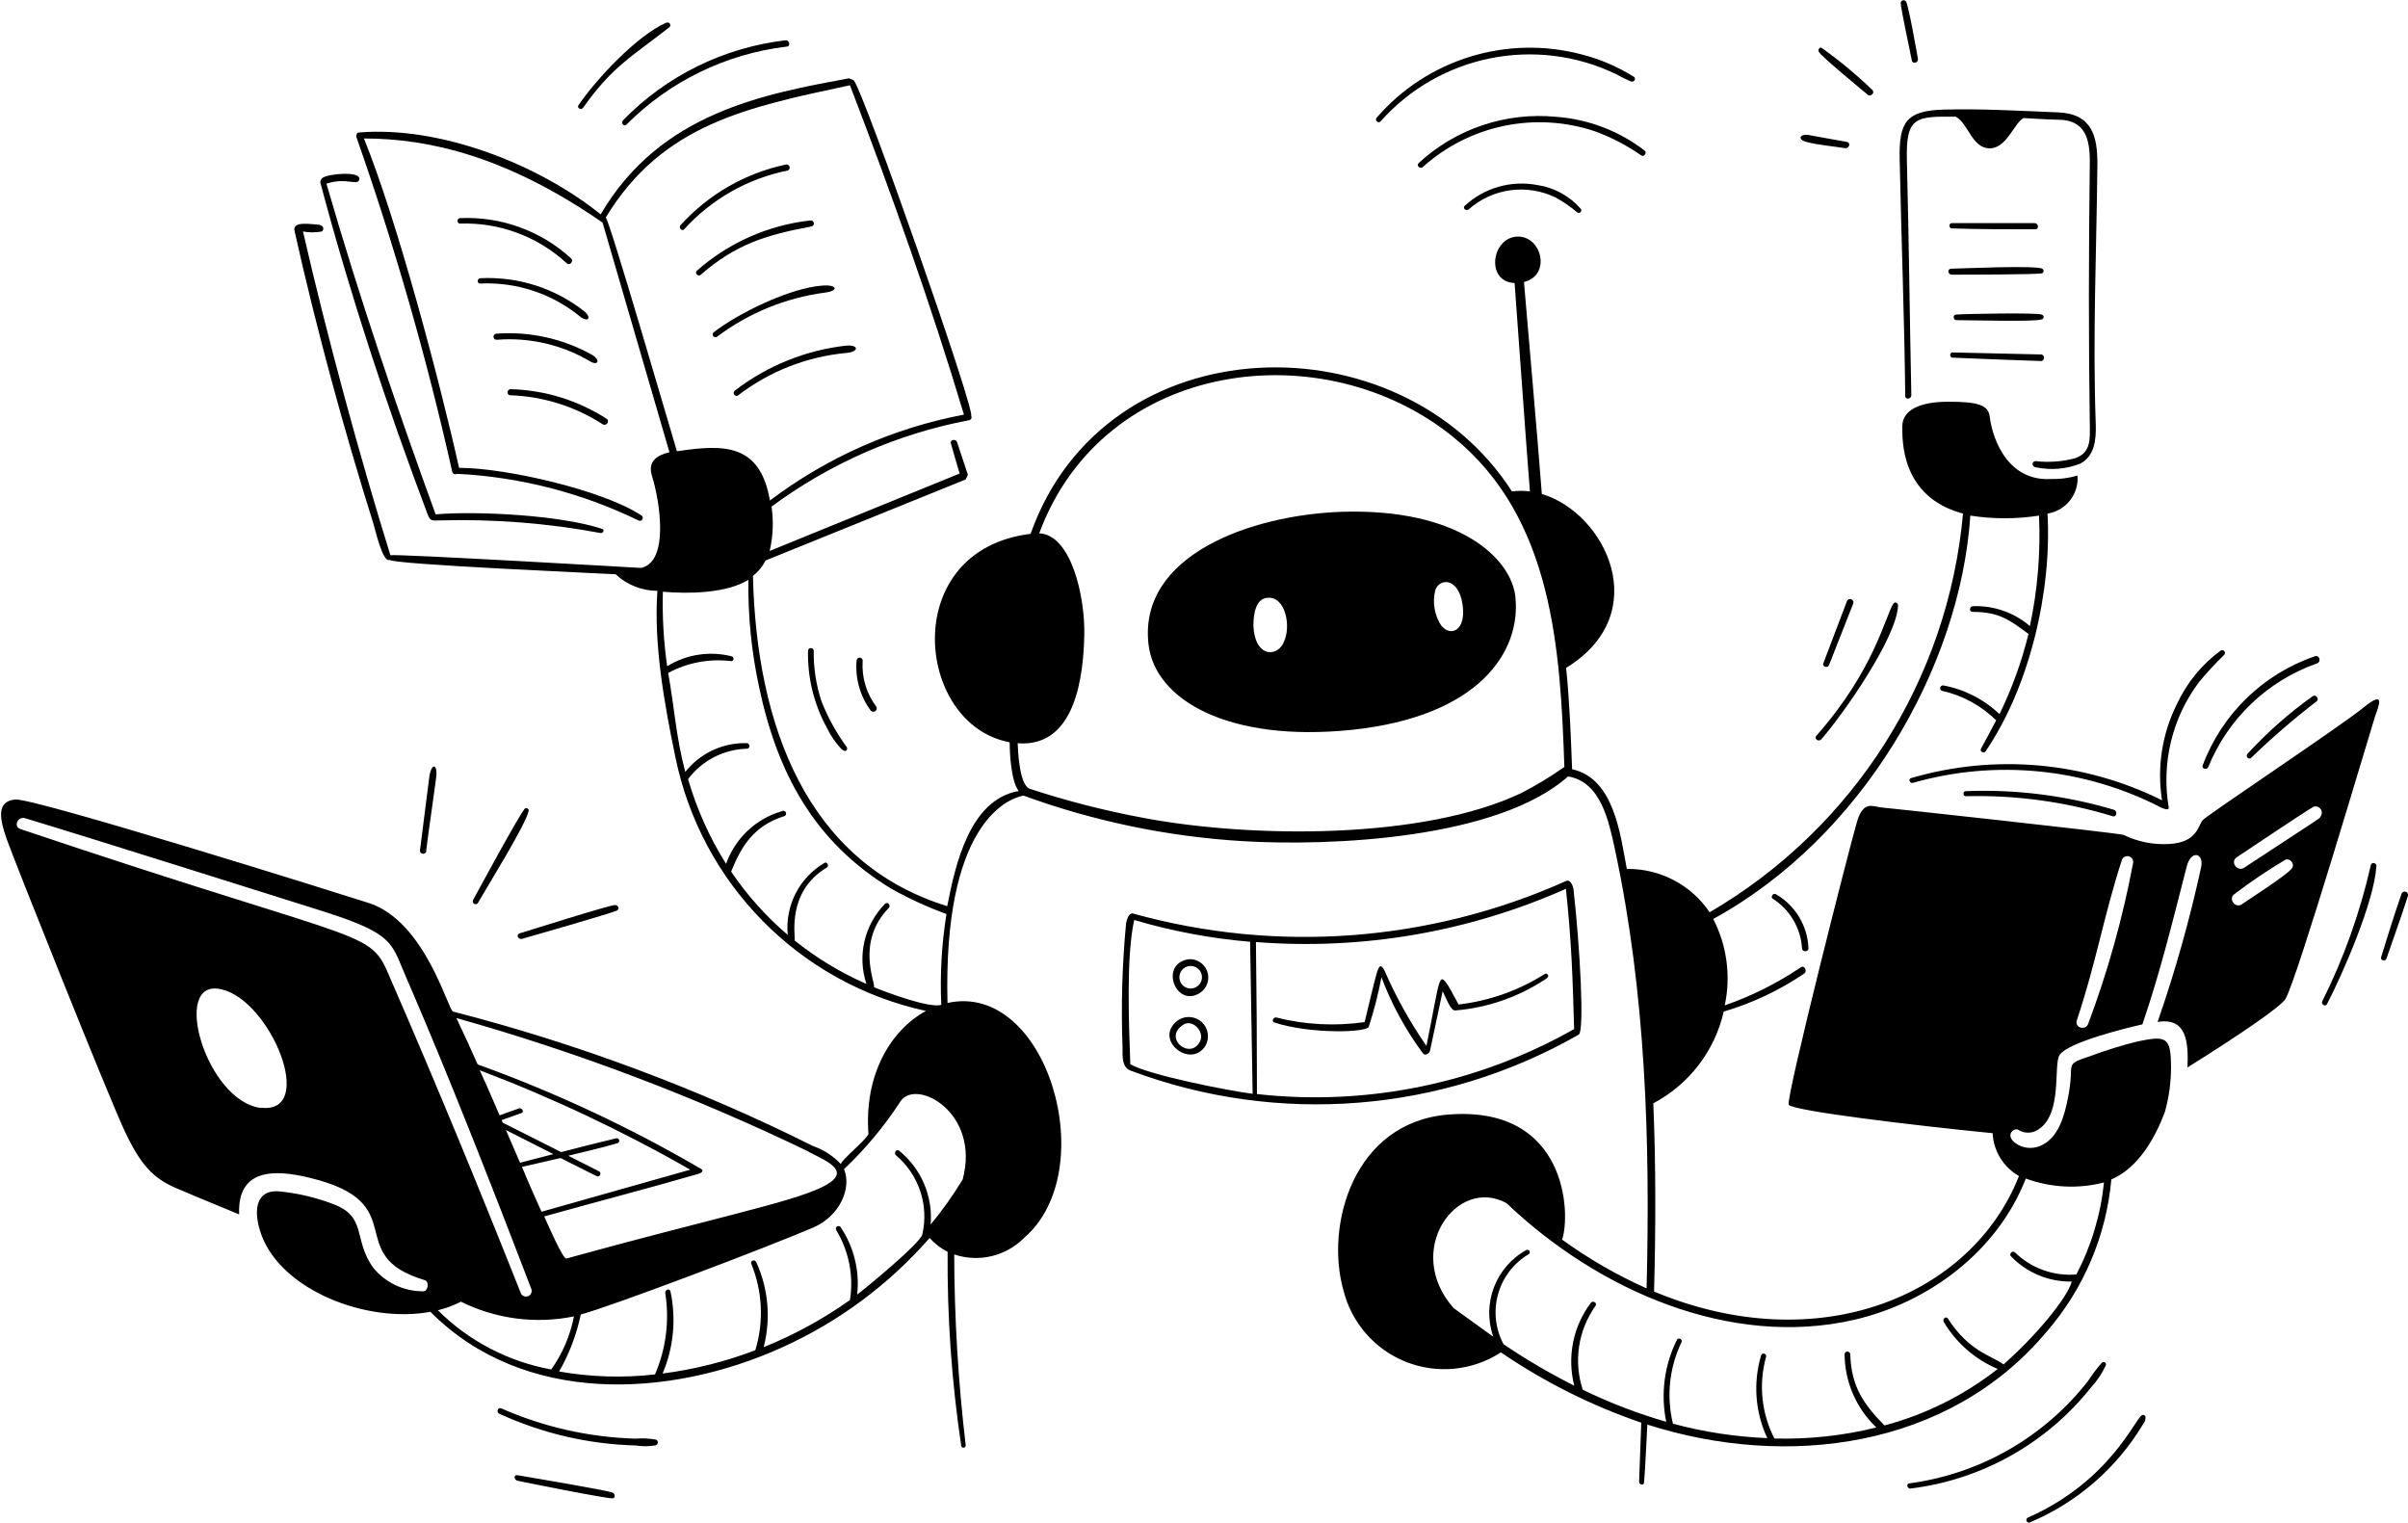 <svg xmlns="http://www.w3.org/2000/svg" width="1901" height="1202" viewBox="0 0 1901 1202"><path d="M1219.4,768.9 C1198.85,781.884 1175.645,790.086 1151.5,792.9 C1147,784.9 1144.1,778.8 1141.5,775.5 C1138.9,772.2 1137.7,771.8 1136.1,776.6 C1134,783 1131.7,798.3 1126.1,825.6 C1113.144,806.899 1102.057,786.97 1093,766.1 C1090.6,761.6 1089.1,761.3 1087.3,766.8 C1085.5,772.3 1082.5,785.4 1077.3,806.8 C1053.95,810.166 1030.165,808.909 1007.3,803.1 C1005,803.1 1003.7,806.4 1006,807.1 C1033.1,816.1 1078.7,815.4 1080.6,810.4 C1084.738,797.62 1088.078,784.595 1090.6,771.4 C1098.651,792.826 1109.657,813.021 1123.3,831.4 C1125.2,833.9 1128.5,831.4 1128.9,829.5 L1138.9,782.4 C1141.8,788.1 1145.2,798 1148.9,797.6 C1174.263,795.522 1198.688,787.059 1219.9,773 C1224.2,771 1221.7,767.5 1219.4,768.9 L1219.4,768.9 Z"></path><path d="M1242.3,703 C1242.3,700.7 1240.2,693.7 1236.4,695.4 C1128.785,743.622 1007.691,752.679 894.1,721 C892,721 890.2,723.1 889,728.7 C885.9,761.302 884.965,794.074 886.2,826.8 C886.2,833.6 885.5,842.2 892.3,845 C1008.623,888.781 1138.41,878.405 1246.3,816.7 C1251,814.2 1247.3,747.5 1242.3,703 L1242.3,703 Z M892.3,839.8 C891.3,808.9 888.9,755.7 895.4,726.2 C925.238,735.022 955.896,740.785 986.9,743.4 C987.5,783.4 988.167,823.4 988.9,863.4 C969.9,861 906.1,848.5 891.9,839.8 L892.3,839.8 Z M992.3,863.6 C992.3,823.6 992.033,783.6 991.5,743.6 C1075.29,750.169 1159.396,735.733 1236.2,701.6 C1240.6,742.4 1241.6,772.3 1242.7,812.3 C1166.714,855.331 1079.086,873.284 992.3,863.6 L992.3,863.6 Z"></path><path d="M938,757.2 C914.7,761.3 928.6,796.7 948,783.3 C953.245,779.429 955.262,772.533 952.93,766.445 C950.597,760.358 944.489,756.575 938,757.2 L938,757.2 Z M941.2,780.2 C936.396,780.916 931.92,777.604 931.2,772.8 C930.624,769.228 932.268,765.662 935.359,763.781 C938.45,761.899 942.372,762.077 945.281,764.229 C948.189,766.381 949.505,770.08 948.609,773.586 C947.714,777.092 944.785,779.707 941.2,780.2 L941.2,780.2 Z M929.9,805.4 C909.9,820.3 939.9,844.4 951.7,825.4 C955.142,819.25 953.905,811.541 948.711,806.776 C943.518,802.012 935.731,801.442 929.9,805.4 L929.9,805.4 Z M947.5,821.7 C940.1,837.5 917.5,819.5 934.2,808.8 C941.5,804.2 951,814.3 947.5,821.7 Z M1399.5,709.4 C1413.044,718.003 1421.636,732.584 1422.6,748.6 C1422.6,751.3 1427.5,751.9 1427.7,748.6 C1427.054,730.76 1417.216,714.527 1401.7,705.7 C1399.7,704.9 1397.5,708 1399.5,709.4 L1399.5,709.4 Z M337.7,406.3 C339.7,411.5 341.6,410.9 346.7,410.8 C389.501,409.576 432.311,412.929 474.4,420.8 C476.3,420.8 477.4,418.1 475.4,417.5 C442.7,406.6 376.5,403.2 343.9,406 C312.4,319.4 283.9,235.4 257.7,145 C273.3,139.8 282.2,146.9 283.6,141.9 C285.8,134.7 259.3,137.1 254.8,140.3 C253.492,141.147 252.761,142.648 252.9,144.2 C276.6,233.2 305.3,320.4 337.7,406.3 L337.7,406.3 Z M460.3,85.1 C483.4,52.3 499.4,44.3 528.3,21.6 C530.5,19.9 528.3,16.8 525.8,18 C503,28 470.9,62.2 456.7,83 C455.1,85.1 458.8,87.3 460.3,85.1 L460.3,85.1 Z M451,204.1 C427.079,182.116 395.351,170.627 362.9,172.2 C361.888,172.419 361.166,173.315 361.166,174.35 C361.166,175.385 361.888,176.281 362.9,176.5 C394.095,175.366 424.471,186.618 447.4,207.8 C449.6,210 453.1,206.4 451,204.1 L451,204.1 Z M582.8,312 C607.55,293.04 637.154,281.462 668.2,278.6 C678.2,277.7 678.2,272.1 668.2,272.8 C636.22,276.362 605.823,288.604 580.3,308.2 C577.6,310 580.4,313.9 582.8,312 L582.8,312 Z M379.1,223.8 C407.988,222.456 436.338,231.941 458.6,250.4 C464,254.3 467.3,251.1 461.5,245.9 C438.18,227.485 408.978,218.141 379.3,219.6 C376.6,219.7 376.3,223.9 379.1,223.8 L379.1,223.8 Z M552.8,217.2 C581.1,192.5 605.2,185.4 640.4,178.8 C641.725,178.634 642.666,177.425 642.5,176.1 C642.334,174.775 641.125,173.834 639.8,174 C606.381,177.689 574.933,191.666 549.8,214 C549.309,214.875 549.441,215.967 550.128,216.699 C550.814,217.431 551.895,217.634 552.8,217.2 L552.8,217.2 Z"></path><path d="M402.8,312 C428.757,312.886 453.987,320.801 475.8,334.9 C478.7,336.7 481.7,332.4 478.8,330.5 C456.231,315.988 430.121,307.931 403.3,307.2 C400.1,307.1 399.7,311.9 402.8,312 L402.8,312 Z M392.2,268.2 C418.174,266.127 444.147,272.21 466.5,285.6 C472.5,288.7 473.7,284 467.8,280.3 C444.678,267.32 418.244,261.442 391.8,263.4 C390.475,263.51 389.49,264.675 389.6,266 C389.71,267.325 390.875,268.31 392.2,268.2 L392.2,268.2 Z M540.1,181 C561.688,157.165 590.364,140.898 621.9,134.6 C622.997,134.133 623.611,132.957 623.368,131.79 C623.125,130.623 622.092,129.79 620.9,129.8 C588.66,136.5 559.384,153.274 537.3,177.7 C535.5,179.7 538.3,182.9 540.1,181 L540.1,181 Z M494.5,98.4 C528.518,64.195 573.096,42.488 621,36.8 C624.3,36.8 623.4,31.5 620.2,31.8 C571.406,37.475 526.059,59.796 491.8,95 C489.9,97 492.6,100.4 494.5,98.4 L494.5,98.4 Z M566.2,265.7 C591.034,247.071 620.231,235.124 651,231 C662.5,229.6 661,224.6 649.5,225.4 C623,227.3 582.2,247.7 563.4,262.3 C562.461,263.073 562.327,264.461 563.1,265.4 C563.873,266.339 565.261,266.473 566.2,265.7 L566.2,265.7 Z M1541,282.3 C1564.6,283.3 1588.1,284.2 1611.7,285 C1612.866,284.674 1613.672,283.611 1613.672,282.4 C1613.672,281.189 1612.866,280.126 1611.7,279.8 L1541,278.2 C1540.155,278.529 1539.598,279.343 1539.598,280.25 C1539.598,281.157 1540.155,281.971 1541,282.3 Z M1611.7,248.3 C1608.4,246.7 1551.7,247.7 1544.3,248.3 C1541.4,248.3 1542,252.7 1544.3,252.7 C1552.2,252.7 1607.5,254.1 1611.1,252.2 C1612.177,252.366 1613.184,251.627 1613.35,250.55 C1613.516,249.473 1612.777,248.466 1611.7,248.3 L1611.7,248.3 Z"></path><path d="M1504.1,312.7 C1504.1,315.7 1508.9,315.1 1508.9,312 C1507.6,249.4 1507,189.5 1505.4,127 C1504.4,91.7 1512.5,91.9 1544,92.1 C1554,97.7 1556.8,116.8 1570.5,117.1 C1584.2,117.4 1590.5,96.4 1597.5,93.2 C1599.1,93.2 1615.7,94.4 1624.7,94.5 C1646.5,94.5 1650,110.1 1649.8,128.7 C1648.9,198.7 1648.8,266.1 1649.8,335.5 C1649.8,345.5 1651.2,357.3 1638.2,361.7 C1628.103,364.407 1617.586,365.188 1607.2,364 C1603.6,364 1603.6,368.8 1607.9,369 C1619.385,371.303 1631.289,370.262 1642.2,366 C1653.5,360.2 1654.9,347.1 1654.5,335.1 C1652,265.1 1655.1,198.8 1655.8,129.3 C1655.8,107.5 1651.6,89.8 1624.7,88.7 C1594.7,87.5 1564.7,85.7 1534.7,86.5 C1504.7,87.3 1499.1,96.5 1499.7,125.6 C1501,189 1503.4,249.4 1504.1,312.7 L1504.1,312.7 Z"></path><path d="M1541,216.8 C1549.5,216.8 1608.8,216.8 1612.2,215.7 C1612.89,215.366 1613.328,214.667 1613.328,213.9 C1613.328,213.133 1612.89,212.434 1612.2,212.1 C1606.8,209.2 1545.1,212.1 1540.4,212.1 C1536.9,212.3 1537.6,216.8 1541,216.8 L1541,216.8 Z M1606.8,181 C1610,181 1609.3,176.1 1606.2,176.1 L1540.8,176.1 C1538.4,176.1 1538.4,180.3 1540.8,180.3 C1561.6,181 1585.7,181 1606.8,181 Z M1514.1,46.3 C1513,40.4 1506.9,5 1504.7,1.2 C1504.154,0.389 1503.155,0.013 1502.21,0.26 C1501.264,0.508 1500.579,1.326 1500.5,2.3 C1500.5,6.4 1508.3,42.3 1509.3,47.7 C1510,51 1514.7,49.5 1514.1,46.3 Z M1474.4,74.7 C1477,76.8 1480.5,73.1 1478,70.9 C1465.505,58.86 1452.135,47.763 1438,37.7 C1436.2,37.1 1435.1,39.4 1435.8,40.8 C1437.8,44.6 1468.7,69.9 1474.4,74.7 L1474.4,74.7 Z M1089.9,95.8 C1136.698,43.131 1212.796,27.977 1276.2,58.7 C1279.878,60.806 1283.685,62.677 1287.6,64.3 C1289.8,65.1 1292,62.4 1290,60.7 C1277.145,52.637 1263.109,46.631 1248.4,42.9 C1189.406,27.401 1126.733,46.793 1086.8,92.9 C1085,95 1088.1,97.8 1089.9,95.8 L1089.9,95.8 Z M1213.8,146.1 C1193.115,142.09 1171.757,148.181 1156.3,162.5 C1154.4,164.4 1157.6,167.1 1159.5,165.2 C1178.405,148.563 1205.448,144.896 1228.1,155.9 C1234.145,159.219 1239.841,163.139 1245.1,167.6 C1245.874,168.231 1246.995,168.194 1247.726,167.513 C1248.457,166.833 1248.574,165.717 1248,164.9 C1239.2,154.763 1227.074,148.097 1213.8,146.1 L1213.8,146.1 Z M1120,128.7 C1117.8,130.7 1121.2,133.8 1123.3,131.8 C1160.245,98.586 1212.217,87.847 1259.3,103.7 C1272.209,108.421 1284.446,114.808 1295.7,122.7 C1297.9,124.2 1300.4,120.6 1298.4,118.9 C1278.192,103.324 1253.848,94.038 1228.4,92.2 C1188.718,88.378 1149.289,101.655 1120,128.7 L1120,128.7 Z M1426.3,112.1 C1434.9,114.4 1447.6,115.5 1456.9,117 C1460.1,117 1461.2,112.6 1458,112 C1448,110.3 1438,108.4 1428,106.6 C1421,105.4 1418.4,110.1 1426.3,112.1 L1426.3,112.1 Z M1508.7,614.2 C1506.1,615 1507.8,618.8 1510.3,617.9 C1575.567,599.316 1645.459,606.251 1705.8,637.3 C1707.2,638 1712.6,640.4 1712.1,637.3 C1706.156,602.45 1714.798,566.69 1736,538.4 C1742.273,530.845 1748.949,523.635 1756,516.8 C1756.673,515.978 1756.662,514.793 1755.975,513.983 C1755.288,513.174 1754.12,512.97 1753.2,513.5 C1738.457,524.269 1726.662,538.575 1718.9,555.1 C1706.914,578.726 1702.68,605.53 1706.8,631.7 C1645.326,601.129 1574.581,594.879 1508.7,614.2 Z M1826,549.4 C1807.216,562.746 1789.888,578.03 1774.3,595 C1772.4,597 1775.3,600.2 1777.3,598.1 C1793.663,582.254 1810.925,567.362 1829,553.5 C1831,551.6 1828.4,548.1 1826,549.4 L1826,549.4 Z M1437.7,583.7 C1454.5,564.7 1497.7,503.1 1498.4,477.9 C1498.4,476.1 1496.1,474.6 1494.8,476.4 C1488.2,486.4 1480,528.6 1433.9,580.8 C1431.9,583.1 1435.6,585.9 1437.7,583.7 L1437.7,583.7 Z M1895.9,705.5 C1890.2,721.9 1885,738.6 1879.8,755.5 C1878.9,758.2 1883.1,759.2 1884,756.7 C1889.6,740.2 1895.6,724 1900.9,707.3 C1901.9,703.7 1897,702.4 1895.9,705.5 L1895.9,705.5 Z"></path><path d="M1551.9,624.5 C1549.3,624.5 1549.7,628.6 1551.9,628.5 C1591.165,627.482 1630.337,632.818 1667.9,644.3 C1671.1,645.3 1671.9,640.2 1668.8,639.2 C1630.905,627.913 1591.41,622.947 1551.9,624.5 L1551.9,624.5 Z M1691,1117.1 C1685.8,1119.2 1666.1,1169.1 1601,1197.9 C1600.321,1198.168 1599.837,1198.778 1599.73,1199.5 C1599.622,1200.221 1599.908,1200.946 1600.48,1201.4 C1601.051,1201.853 1601.821,1201.968 1602.5,1201.7 C1639.62,1186.091 1670.821,1159.092 1691.6,1124.6 C1693.02,1122.962 1693.801,1120.867 1693.8,1118.7 C1693.775,1118.045 1693.414,1117.448 1692.844,1117.123 C1692.275,1116.797 1691.577,1116.789 1691,1117.1 L1691,1117.1 Z M1651,1094.9 C1655.676,1089.835 1659.523,1084.064 1662.4,1077.8 C1662.78,1076.958 1662.499,1075.964 1661.734,1075.445 C1660.969,1074.927 1659.941,1075.034 1659.3,1075.7 C1655.305,1080.215 1651.661,1085.029 1648.4,1090.1 C1613.774,1134.435 1563.157,1163.44 1507.4,1170.9 C1504.7,1170.9 1505.5,1175.3 1508.2,1175 C1564.477,1168.106 1615.777,1139.33 1651,1094.9 L1651,1094.9 Z M1743.3,605.5 C1758.863,567.202 1790.103,537.418 1829.1,523.7 C1832.7,522.4 1831.2,516.9 1827.6,518 C1786.616,532 1754.066,563.633 1738.9,604.2 C1737.9,606.8 1742.2,608.1 1743.3,605.5 L1743.3,605.5 Z M1871.5,683.5 C1863.099,720.536 1850.273,756.427 1833.3,790.4 C1832.2,792.7 1835.6,795 1837,792.7 C1849.8,768.1 1874.2,711.8 1876,684.2 C1876.262,683.339 1875.998,682.405 1875.325,681.808 C1874.652,681.212 1873.692,681.062 1872.87,681.426 C1872.047,681.79 1871.512,682.6 1871.5,683.5 L1871.5,683.5 Z M1443.8,525.3 L1463.2,476 C1463.417,474.712 1462.681,473.453 1461.452,473.011 C1460.223,472.568 1458.854,473.069 1458.2,474.2 C1451.9,490.8 1445.6,507.3 1439.2,524.2 C1439.302,525.263 1440.068,526.144 1441.107,526.393 C1442.146,526.641 1443.228,526.202 1443.8,525.3 L1443.8,525.3 Z M642.4,513.4 C642.175,512.337 641.236,511.577 640.15,511.577 C639.064,511.577 638.125,512.337 637.9,513.4 C637.389,534.876 642.601,556.102 653,574.9 C655.857,580.777 659.563,586.202 664,591 C668.5,595.1 669.2,591 668.6,589.9 C660.421,578.769 653.699,566.637 648.6,553.8 C644.259,540.782 642.163,527.121 642.4,513.4 L642.4,513.4 Z M336.5,671 C338.9,652 341.8,633.1 344.3,614.1 C345.8,602.6 340.4,601.5 338.8,614.1 L331.6,670.9 C331.379,671.889 331.777,672.913 332.607,673.493 C333.437,674.074 334.535,674.096 335.388,673.55 C336.241,673.004 336.68,671.997 336.5,671 L336.5,671 Z M676.3,521 C674.938,535.261 678.93,549.519 687.5,561 C688.441,561.988 689.972,562.118 691.066,561.303 C692.161,560.488 692.476,558.985 691.8,557.8 C684.051,547.534 680.221,534.839 681,522 C681.276,520.702 680.448,519.426 679.15,519.15 C677.852,518.874 676.576,519.702 676.3,521 Z M483.8,1178.3 C480.1,1176.4 412.6,1165.2 408.8,1164.5 C405,1163.8 405.8,1168.4 408.8,1168.9 C413.1,1169.8 478.8,1183.1 483.8,1182.7 C486,1182.4 485.5,1179.2 483.8,1178.3 Z M516.9,1136.2 C511.774,1135.4 506.572,1135.198 501.4,1135.6 C464.955,1134.522 429.063,1126.406 395.7,1111.7 C393,1110.6 391.6,1114.7 394.1,1115.9 C427.962,1131.484 464.637,1140.023 501.9,1141 C506.902,1141.8 511.998,1141.8 517,1141 C518.325,1140.972 519.378,1139.875 519.351,1138.55 C519.322,1137.225 518.225,1136.172 516.9,1136.2 Z M412.4,741 C416.9,739.7 482.4,721 487.2,718.7 C489.5,717.4 487.8,714.3 485.6,714.4 C481.1,714.4 414.8,735.4 410.7,736.6 C406.6,737.8 409.5,742.2 412.4,741 L412.4,741 Z M414.5,638.1 C410.3,642.2 376.2,705.5 373.5,710.4 C372.892,711.477 373.273,712.842 374.35,713.45 C375.427,714.058 376.792,713.677 377.4,712.6 C384.7,699.7 415.4,650.5 417.4,639.9 C417.405,639.203 417.047,638.554 416.455,638.187 C415.863,637.819 415.122,637.786 414.5,638.1 L414.5,638.1 Z M1196.3,471 C1193.1,441 1152.2,401 1059.1,404 C987.6,406.5 898.5,438.2 906.7,508.7 C911.7,552.3 969.5,586.2 1067.3,576.1 C1167.8,565.5 1201,514.3 1196.3,471 L1196.3,471 Z M1013.1,507.9 C1006.9,519.3 990.4,517.9 989.5,493.8 C989.5,483.8 991.7,472.6 1000.4,471.9 C1015,470.3 1019.8,495.2 1013.1,507.6 L1013.1,507.9 Z M1138.3,494.6 C1132.411,486.081 1130.547,475.411 1133.2,465.4 C1137.1,456 1151.5,456.2 1154.6,477.1 C1157.7,498 1145.2,502.6 1138.3,494.3 L1138.3,494.6 Z"></path><path d="M1866,558.4 C1848.2,573 1742.5,643.3 1738.9,647.4 C1735.3,651.5 1734.8,664.9 1712.7,666.2 C1700.18,666.99 1687.67,664.509 1676.4,659 C1669.1,657.2 1491.9,637.9 1485.5,637.4 C1479.1,636.9 1471.3,631.4 1466.2,648 C1461.1,664.6 1409.6,867.2 1412.1,872 C1414.6,876.8 1511.3,888.4 1573.1,894.5 C1573.774,908.589 1581.626,921.349 1593.9,928.3 C1556.6,1022.8 1435.6,1073.7 1305.8,1019.5 C1307.1,970 1307.3,920.4 1305.2,870.9 C1333.398,856.021 1353.702,829.582 1360.8,798.5 C1383.392,791.849 1404.815,781.728 1424.3,768.5 C1427.2,766.5 1424.3,761.5 1421.6,763.6 C1402.983,776.156 1382.815,786.24 1361.6,793.6 C1366.557,770.499 1363.341,746.393 1352.5,725.4 C1469.5,661.4 1547.4,527.5 1555.5,407 C1573.458,409.8 1591.742,409.8 1609.7,407 C1611.035,436.255 1608.615,465.56 1602.5,494.2 C1590.019,483.475 1573.944,477.867 1557.5,478.5 C1554.7,478.5 1554.2,483.1 1557.5,483 C1578.3,483 1586.8,489.6 1601.4,500.4 C1596.05,522.258 1588.373,543.479 1578.5,563.7 C1566.16,551.953 1550.66,544.063 1533.9,541 C1531.5,541 1530.7,544.7 1533.1,545.3 C1549.268,548.903 1564.098,556.977 1575.9,568.6 C1572,576.1 1567.9,583.6 1563.9,591 C1562.7,593.3 1566.2,595 1567.5,593.1 C1602.4,541.9 1619.9,466.4 1616.4,405.4 C1630.934,403.143 1641.269,390.061 1640.1,375.4 C1633.251,377.395 1626.131,378.306 1619,378.1 C1585.9,380 1573.2,348.1 1570.8,329 C1569.7,319.8 1561.9,317.1 1538.1,317.1 C1514.3,317.1 1501.8,324.4 1501.8,336.4 C1501.8,346.4 1500,392.2 1549.7,405.4 C1537.897,536.487 1463.372,653.753 1349.7,720.1 C1335.051,698.414 1310.468,685.559 1284.3,685.9 C1279.1,658.5 1274.3,614.5 1241.1,607.2 C1240.1,580.8 1239.1,554.1 1236.4,527.2 C1306.4,484.3 1267.5,404.9 1217.2,389.9 C1212.9,334.2 1207.8,278.4 1203.1,222.6 C1225.3,217.1 1216.8,185.1 1197,186.8 C1177.2,188.5 1173,222.5 1195.7,223.4 C1199.8,278.2 1203.5,333.4 1207.8,387.9 C1203.086,387.3 1198.314,387.3 1193.6,387.9 C1105.3,250.4 872.8,254.3 813.6,421.4 C708.9,434.1 722.4,572.3 797.1,585.9 C797.1,595.2 798.2,616.5 804.2,624.4 C765.6,631.1 754.2,682.3 747.8,715.3 C636.7,681 597.2,572.2 594.4,454.6 C598.59,451.318 602.004,447.152 604.4,442.4 L762.3,378.5 L764.1,374.8 L755.6,349.1 C754.7,346.1 749.7,347 750.7,350.1 C752.9,358 755.3,365.9 757.6,373.8 L607.6,434.9 C610.296,423.431 610.805,411.557 609.1,399.9 C655.273,365.725 708.563,342.413 765,331.7 C765.754,331.598 766.409,331.13 766.749,330.449 C767.089,329.769 767.071,328.964 766.7,328.3 C769.7,323 681.7,71.9 674,63.4 L670.2,61.8 C604.6,74.1 521.5,88.3 474.2,169.2 C425.3,129.8 347.5,99.2 283.3,104.6 C281.7,104.6 280.9,106.8 281.4,108.3 C311.735,194.748 336.978,282.899 357,372.3 C357.151,373.094 357.677,373.766 358.412,374.103 C359.147,374.441 359.999,374.402 360.7,374 C410.607,376.503 459.49,389.09 504.4,411 C505.495,411.369 506.695,410.868 507.201,409.829 C507.708,408.79 507.365,407.536 506.4,406.9 C476.4,386.9 398.8,369.2 362.4,369.3 C347.4,301.7 313.3,173.1 287.3,109.3 C338.8,109.3 400.5,123.6 475.7,175.7 L528.5,357 C518.5,359.3 511,364.3 514.8,376 C521,396 528.4,443.5 506.1,448.3 C506.1,448.3 311.6,437 308.2,438.3 C284.1,360.8 258.2,265.8 239.2,182.7 C244.121,183.653 249.179,183.653 254.1,182.7 C256.2,181.1 255.8,177.2 249.8,177.2 C246.2,177.2 230.7,174.1 232.5,182.2 C250,260.4 271,337.5 294.8,413.4 C296.1,417.4 302.1,444.5 307.5,441.9 C309.3,445.5 472.4,452.5 486,453.3 C494.954,461.672 506.742,466.351 519,466.4 C515.9,508.1 524.6,556.4 533.1,597.2 C553.406,697.458 631.048,776.237 731,798 C703.4,813 682.1,848 685.6,895 C684.1,899.7 664,915.7 663.8,918.9 C657.807,912.451 650.321,907.575 642,904.7 C551.244,859.372 455.947,823.774 357.7,798.5 C353.7,797.5 335.9,727.6 291.5,712.9 C273,706.9 27.2,629.8 12.1,631.1 C-3,632.4 -0.3,646.3 5.2,662.1 C10.7,677.9 85.2,864.5 98.1,892.1 C111,919.7 120.8,929.5 137.3,937.1 C142.3,939.3 159.3,946.5 188.8,958.6 C187.3,922.5 216.3,922.8 244.5,929.7 C327.4,949.7 268.8,990.5 335.3,1010.5 C339.1,1011.6 338,1019.1 334.4,1019.3 C318.873,1019.471 304.127,1012.504 294.4,1000.4 C278.6,977.9 289.9,960.4 262.9,950.4 C249.155,945.133 234.756,941.769 220.1,940.4 C200.7,939 200.1,957.8 206.4,974.8 C222.2,1018.1 288.9,1044.8 339.8,1035.5 C413.4,1109.5 528.4,1103.9 617.4,1063.6 C661.98,1043.488 701.712,1014.021 733.9,977.2 C737.896,981.704 742.716,985.404 748.1,988.1 C747.69,1039.267 751.268,1090.389 758.8,1141 C758.8,1141.994 759.606,1142.8 760.6,1142.8 C761.594,1142.8 762.4,1141.994 762.4,1141 C756.468,1090.95 753.43,1040.6 753.3,990.2 C772.741,996.744 794.211,991.619 808.6,977 C870.4,923.8 826.6,774.3 748,791.7 C744.5,651.7 794.2,630.6 808,628 C863.84,648.386 922.357,660.514 981.7,664 C1050.8,668.1 1182.3,662.3 1237.9,612.9 C1264,617.1 1270.2,648.8 1274.9,670.4 C1299.3,784.2 1302.8,901 1299.9,1017 C1276.405,1006.489 1254.054,993.587 1233.2,978.5 C1240.1,958.5 1237.4,872.2 1143.2,879.8 C1068.6,885.9 1045.9,967 1060.6,1018.6 C1067.011,1044.332 1085.47,1065.375 1110.148,1075.083 C1134.826,1084.792 1162.675,1081.966 1184.9,1067.5 C1219.172,1090.894 1256.441,1109.562 1295.7,1123 L1294,1169.6 C1294,1172.1 1297.7,1172.8 1297.9,1170.3 C1299.1,1155.1 1299.6,1139.8 1300.5,1124.5 C1410.5,1159.7 1538.6,1143.5 1615.9,1051 C1645.013,1017.316 1662.817,975.343 1666.8,931 C1688.1,921.9 1701.4,898.3 1709.1,877.6 C1712.29,866.241 1713.905,854.498 1713.9,842.7 C1713.9,818.4 1710.3,817.3 1687.4,822.1 C1675.095,825.135 1662.975,828.874 1651.1,833.3 C1628.1,841.2 1638.5,837.2 1632.6,866.4 C1629.8,880.5 1625.2,898.8 1610.2,904.7 C1603.768,907.264 1596.467,906.318 1590.9,902.2 C1582.1,895.4 1590.9,889.3 1593.9,892.2 C1598.742,894.941 1604.726,894.669 1609.3,891.5 C1628.7,878.9 1620.7,840 1626.1,832.5 C1633.4,822.5 1679.2,811.3 1691.3,808.6 C1705.1,768.6 1715.2,727.2 1726.3,684 C1729.7,670.7 1739.7,673.2 1737.8,684 C1728.782,725.558 1717.261,766.532 1703.3,806.7 C1726.7,802.8 1727.7,823.4 1726.9,842.6 C1766.9,817.6 1800.1,795.1 1804.2,788.6 C1813,774.8 1872.2,573.8 1874.9,565.8 C1877.6,557.8 1884,543.8 1866,558.4 L1866,558.4 Z M478.2,171.7 C523.3,97.4 591,84.5 671,67.3 C703.9,153 734.6,239.4 761,327.3 C705.395,337.807 652.967,361.009 607.8,395.1 C600,349 570,351 534.4,356.2 C530.2,342.6 481,173 478.2,171.7 L478.2,171.7 Z M690,779.3 C691.2,775.6 675.5,743.6 701.7,716.6 C703.6,714.6 700.6,711.4 698.6,713.5 C682.306,730.183 676.675,754.56 684,776.7 C663.693,767.772 644.633,756.243 627.3,742.4 C628.1,738.4 620.8,704.1 652.7,684.8 C655,683.4 652.7,679.7 650.8,681.2 C630.909,692.873 619.626,715.05 621.9,738 C604.807,723.432 589.77,706.612 577.2,688 C585.6,667.1 595.5,651.9 618.6,644.4 C619.494,644.315 620.247,643.695 620.502,642.833 C620.756,641.972 620.462,641.042 619.757,640.485 C619.053,639.927 618.08,639.854 617.3,640.3 C596.758,646.255 580.342,661.74 573.2,681.9 C560.122,661.112 550.024,638.593 543.2,615 C554.19,600.333 571.28,591.494 589.6,591 C592.4,591 592.2,586.7 589.6,586.6 C570.731,586.101 552.728,594.51 541,609.3 C533.7,582.1 532.3,557.8 527.5,531.2 C542.787,522.957 560.271,519.705 577.5,521.9 C578.319,521.737 578.951,521.083 579.085,520.258 C579.219,519.434 578.826,518.613 578.1,518.2 C560.635,513.629 542.059,516.411 526.7,525.9 C523.917,506.43 522.779,486.761 523.3,467.1 C543.3,468.8 573.3,468.5 590.8,457.7 C590.427,486.197 593.278,514.644 599.3,542.5 C613.6,609.9 642.5,664.5 703.6,701.5 C717.576,709.32 732.156,716.008 747.2,721.5 C743.386,745.197 742.012,769.223 743.1,793.2 C733.6,796 700.1,783.4 690,779.3 L690,779.3 Z M638.5,909.3 C654.4,917.3 673.7,925.2 648.5,937.3 C623.3,949.4 564.1,961.2 447.2,993.4 C445.2,994 439,981.2 429.6,960.2 C469.6,949 510.6,938.4 551,926.7 C553.7,926 556,924.2 553.5,922.7 C497.332,889.891 438.287,862.277 377.1,840.2 C371.7,828.1 366.2,815.9 360.3,803.6 C455.947,830.542 549.039,865.845 638.5,909.1 L638.5,909.3 Z M442.5,914.1 L471,928.4 C473.5,929.7 475.3,925.7 472.8,924.5 L448.6,912.3 C461.6,909 474.8,906.2 487.7,902.3 C488.6,901.887 489.062,900.877 488.787,899.926 C488.512,898.975 487.582,898.368 486.6,898.5 C472.1,901.9 457.5,905.7 443,909.4 C427.667,901.6 412.3,893.867 396.9,886.2 L396,884.2 L411.7,878.6 C414.2,877.5 411.7,874.1 409.8,874.9 L394.4,880.4 C389.4,868.9 384.4,857 378.7,844.8 C436.068,866.578 491.639,892.825 544.9,923.3 L427.5,956.5 C423,946.5 417.5,934.3 412.1,921.1 L442.5,914.1 Z M410.6,917.9 C407.1,909.7 403.4,901.1 399.4,892 L436.9,911 C428.1,913.2 419.3,915.6 411,917.7 L410.6,917.9 Z M206.2,874.6 C162.7,869.6 134.2,771.5 174.7,780.9 C213.7,789.5 250.3,879.3 206.2,874.4 L206.2,874.6 Z M310.4,777.7 C290.4,730.5 307.5,752.5 16.1,654.4 C10.4,652.5 13.9,644.4 19.6,645.8 C72.8,661.8 224.8,709.9 250.8,718 C305.7,735.2 308.4,741.9 317.5,764 C325.2,782.9 351.4,839.5 419.3,1017 C420.054,1018.542 419.866,1020.379 418.813,1021.736 C417.761,1023.092 416.028,1023.732 414.347,1023.384 C412.665,1023.037 411.328,1021.763 410.9,1020.1 C376.8,934.2 344.8,856.8 310.4,777.5 L310.4,777.7 Z M345.5,1034.3 C351.885,1032.782 358.063,1030.499 363.9,1027.5 C391.508,1041.206 422.905,1045.289 453.1,1039.1 C450.187,1054.182 444.084,1068.468 435.2,1081 C401.231,1074.837 369.944,1058.479 345.5,1034.1 L345.5,1034.3 Z M760,931 C752.45,943.47 743.994,955.369 734.7,966.6 C736.556,944.244 727.234,922.417 709.8,908.3 C707.6,906.6 705.3,910.2 707.4,912 C725.464,927.31 733.453,951.434 728.1,974.5 C726.4,981.4 684.5,1016 676.7,1021.9 C678.755,1003.144 674.115,984.266 663.6,968.6 C662.929,967.73 661.702,967.524 660.784,968.127 C659.866,968.73 659.568,969.939 660.1,970.9 C670.17,987.46 674.033,1007.057 671,1026.2 C649.825,1041.208 626.971,1053.693 602.9,1063.4 C608.693,1040.986 606.61,1017.262 597,996.2 C595.9,993.8 592.1,995.1 593.1,997.6 C601.986,1019.287 603.116,1043.376 596.3,1065.8 C572.713,1074.805 548.141,1080.981 523.1,1084.2 C531.769,1063.748 533.934,1041.124 529.3,1019.4 C528.8,1016.6 524.8,1018 525.2,1020.7 C528.611,1042.436 525.803,1064.693 517.1,1084.9 C491.888,1087.787 466.391,1087.012 441.4,1082.6 C449.418,1068.586 455.188,1053.402 458.5,1037.6 C482.9,1031.1 604.8,984.9 641.7,969.1 C663.9,959.6 672.3,937 666.3,922.9 C683.277,906.837 698.283,888.81 711,869.2 C723.5,851 774.1,878.3 760,931 L760,931 Z M1201,626 C1122.6,663.2 987.5,661.3 904.8,646 C873.534,640.279 842.695,632.428 812.5,622.5 C804.8,618.6 803.7,593.9 803.4,586.7 C849.8,590.3 855.3,531.9 856,501.3 C856.7,470.7 845.5,421.9 820.4,421 C871.5,283 1045.7,261.9 1147.8,345.4 C1225.7,409.1 1231.8,511.7 1235,605.4 C1224.15,613.035 1212.79,619.918 1201,626 L1201,626 Z M1661,933.4 C1658.404,958.764 1651.005,983.402 1639.2,1006 C1621.227,1007.501 1603.49,1001.114 1590.6,988.5 C1588.8,986.8 1585.8,989.8 1587.5,991.6 C1600.037,1004.691 1617.477,1011.943 1635.6,1011.6 C1631.8,1025.1 1606.3,1055.4 1581.7,1077 C1571.7,1069.7 1554.7,1067 1537.8,1040.9 C1536.4,1038.6 1533.2,1040.9 1534.5,1043.5 C1544.378,1060.095 1559.305,1073.095 1577.1,1080.6 C1550.621,1101.356 1520.208,1116.528 1487.7,1125.2 C1471.2,1108.4 1461.3,1094.3 1460.7,1068.7 C1460.475,1067.637 1459.536,1066.877 1458.45,1066.877 C1457.364,1066.877 1456.425,1067.637 1456.2,1068.7 C1456.318,1090.674 1465.381,1111.652 1481.3,1126.8 C1454.977,1133.288 1427.902,1136.214 1400.8,1135.5 C1390.594,1115.623 1388.238,1092.634 1394.2,1071.1 C1394.414,1070.403 1394.241,1069.645 1393.745,1069.111 C1393.248,1068.577 1392.505,1068.349 1391.795,1068.511 C1391.084,1068.674 1390.514,1069.203 1390.3,1069.9 C1383.879,1091.532 1385.622,1114.769 1395.2,1135.2 C1370.022,1134.166 1345.035,1130.343 1320.7,1123.8 C1315.431,1102.119 1317.87,1079.279 1327.6,1059.2 C1327.825,1058.266 1327.388,1057.299 1326.539,1056.85 C1325.689,1056.402 1324.644,1056.587 1324,1057.3 C1313.91,1077.384 1310.88,1100.283 1315.4,1122.3 C1292.748,1115.773 1270.7,1107.308 1249.5,1097 C1242.157,1074.628 1245.868,1050.099 1259.5,1030.9 C1261.3,1028.6 1257.6,1026.2 1255.9,1028.4 C1241.828,1047.079 1237.008,1071.142 1242.8,1093.8 C1223.517,1084.11 1204.878,1073.187 1187,1061.1 C1173.494,1035.844 1182.318,1004.43 1207,989.9 C1207.751,989.297 1207.932,988.228 1207.422,987.412 C1206.911,986.595 1205.871,986.289 1205,986.7 C1180.725,1000.084 1169.686,1029.056 1178.9,1055.2 L1147.5,1032.5 C1107.5,987 1150.2,928.2 1189.3,949.7 C1262.1,1019 1366.2,1064.2 1463.8,1041.8 C1523,1028.1 1576.8,987.7 1599.3,930.3 C1619.077,937.565 1640.595,938.646 1661,933.4 L1661,933.4 Z M1683.9,681.6 C1675.779,724.743 1663.934,767.102 1648.5,808.2 C1646.5,813.7 1637.8,811.4 1639.5,805.6 C1655,759.2 1660.5,724.1 1675,679.2 C1675.663,676.742 1678.192,675.287 1680.65,675.95 C1683.108,676.613 1684.563,679.142 1683.9,681.6 L1683.9,681.6 Z M1809.5,684.9 C1809.5,688.2 1772.1,712.1 1769.5,714 C1764.5,717.1 1759,709.4 1763.8,705.9 C1776.854,695.948 1790.477,686.766 1804.6,678.4 C1806.298,678.138 1808.007,678.803 1809.081,680.145 C1810.155,681.487 1810.429,683.301 1809.8,684.9 L1809.5,684.9 Z M1831.7,644.9 C1831.7,645.9 1832.6,644.9 1771.7,684.9 C1766.2,688.5 1760.3,680.4 1765.8,676.7 C1774.8,670.8 1821.3,639.4 1826.7,636.7 C1828.75,636.16 1830.918,636.971 1832.11,638.725 C1833.301,640.478 1833.257,642.793 1832,644.5 L1831.7,644.9 Z"></path></svg>